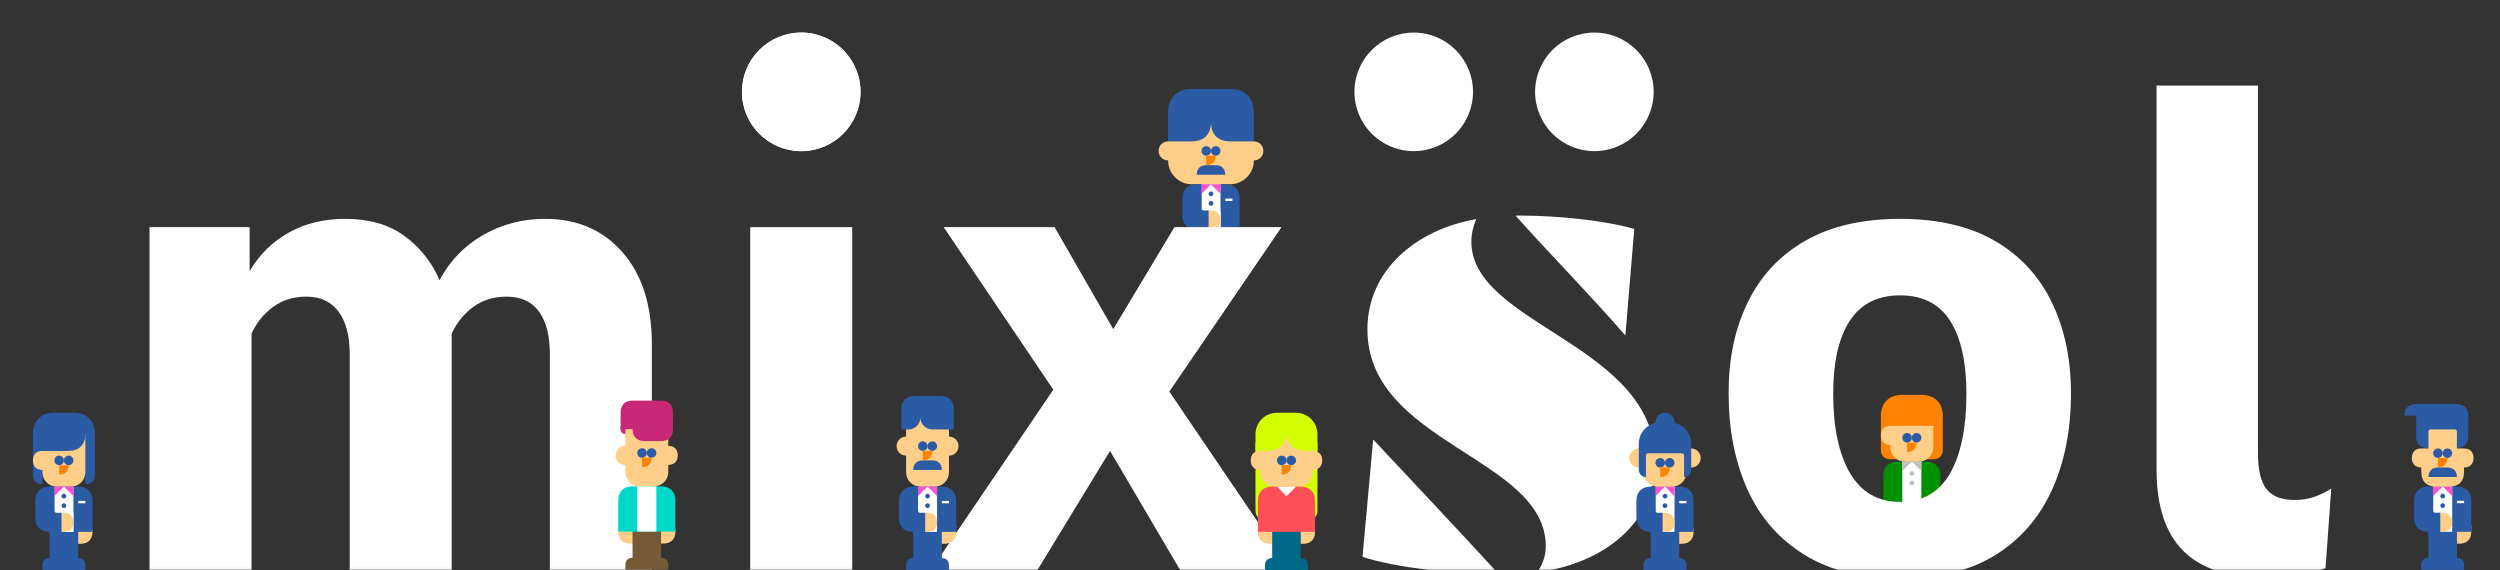 <svg width="1000" height="228" viewBox="0 0 1000 228" fill="none" xmlns="http://www.w3.org/2000/svg">
<rect x="0" y="0" width="1000" height="228" fill="#333333" stroke="none"/>
<path d="M501.546 56.552L491.539 46.378H501.546H467.238H476.978L467.238 56.552C465.132 56.552 463.425 58.259 463.425 60.365C463.425 62.47 465.132 64.177 467.238 64.177C467.238 69.44 471.505 73.708 476.768 73.708H492.017C497.28 73.708 501.547 69.44 501.547 64.177C503.653 64.177 505.36 62.47 505.36 60.365C505.36 58.259 503.653 56.552 501.547 56.552H501.546Z" fill="#FFCF8A"/>
<path d="M482.486 62.27C483.539 62.27 484.392 61.417 484.392 60.364C484.392 59.312 483.539 58.459 482.486 58.459C481.434 58.459 480.581 59.312 480.581 60.364C480.581 61.417 481.434 62.27 482.486 62.27Z" fill="#2C5BA5"/>
<path d="M482.487 66.083C484.882 66.083 486.299 64.665 486.299 62.27H482.487V66.083Z" fill="#FF8300"/>
<path d="M486.298 66.082H482.485C480.09 66.082 478.673 67.501 478.673 69.895H490.109C490.109 67.5 488.691 66.082 486.297 66.082H486.298Z" fill="#2C5BA5"/>
<path d="M486.298 62.27C487.35 62.27 488.203 61.417 488.203 60.364C488.203 59.312 487.35 58.459 486.298 58.459C485.245 58.459 484.392 59.312 484.392 60.364C484.392 61.417 485.245 62.27 486.298 62.27Z" fill="#2C5BA5"/>
<path d="M501.546 45.116C501.546 39.134 498.004 35.586 492.016 35.586H476.767C470.78 35.586 467.237 39.134 467.237 45.116V56.553H476.767C481.554 56.553 484.391 53.719 484.391 48.929C484.391 53.719 487.229 56.553 492.015 56.553H501.545V45.116H501.546Z" fill="#2C5BA5"/>
<path d="M491.063 90.752H489.376V96.579H491.063C494.054 96.579 495.828 94.807 495.828 91.814V90.751H491.063V90.752Z" fill="#FFCF8A"/>
<path d="M495.828 91.814V79.425C495.828 75.835 493.702 73.707 490.11 73.707H478.674C475.082 73.707 472.956 75.835 472.956 79.425V86.096C472.956 89.686 475.082 91.814 478.674 91.814V102.297C476.878 102.297 475.815 103.362 475.815 105.157V107.063H492.969V105.157C492.969 103.363 491.906 102.297 490.109 102.297V91.814H495.827H495.828Z" fill="#2C5BA5"/>
<path d="M488.204 84.189H483.438V91.813H488.204V84.189Z" fill="white"/>
<path d="M480.581 91.813H488.205V73.706H480.581V91.813Z" fill="white"/>
<path d="M484.391 78.472C484.918 78.472 485.344 78.045 485.344 77.519C485.344 76.993 484.918 76.566 484.391 76.566C483.865 76.566 483.438 76.993 483.438 77.519C483.438 78.045 483.865 78.472 484.391 78.472Z" fill="#2C5BA5"/>
<path d="M484.391 82.283C484.918 82.283 485.344 81.856 485.344 81.33C485.344 80.804 484.918 80.377 484.391 80.377C483.865 80.377 483.438 80.804 483.438 81.33C483.438 81.856 483.865 82.283 484.391 82.283Z" fill="#2C5BA5"/>
<path d="M488.205 77.519L484.392 73.706H488.205V77.519Z" fill="#FF51CC"/>
<path d="M480.58 77.519L484.392 73.706H480.58V77.519Z" fill="#FF51CC"/>
<path d="M492.97 79.425H490.11V80.378H492.97V79.425Z" fill="white"/>
<path d="M484.392 84.19H482.629V91.813H484.392C486.785 91.813 488.205 90.396 488.205 88.001C488.205 85.606 486.786 84.189 484.392 84.189V84.19Z" fill="#FFCF8A"/>
<path d="M481.532 84.189C480.934 84.189 480.579 83.835 480.579 83.237V73.706H478.674V93.097H483.439V84.189H481.533H481.532Z" fill="#2C5BA5"/>
<path d="M768.545 157.953H760.921C755.537 157.953 752.343 161.141 752.343 166.531V179.873C752.343 182.268 753.762 183.685 756.156 183.685H773.31C775.703 183.685 777.122 182.268 777.122 179.873V166.531C777.122 161.142 773.93 157.953 768.545 157.953Z" fill="#FF8300"/>
<path d="M771.404 201.561H769.611V207.509H771.404C774.395 207.509 776.169 205.738 776.169 202.744V201.561H771.404Z" fill="#FFCF8A"/>
<path d="M758.655 201.739H753.297V202.745C753.297 205.738 755.071 207.51 758.062 207.51H759.015V201.739H758.655Z" fill="#FFCF8A"/>
<path d="M770.451 213.227V213.232V198.386H759.015V213.228C757.218 213.228 756.155 214.292 756.155 216.088V217.993H773.31V216.088C773.31 214.293 772.247 213.228 770.45 213.228L770.451 213.227Z" fill="#006987"/>
<path d="M770.451 184.637H759.015C755.423 184.637 753.297 186.765 753.297 190.355V202.744H776.169V190.355C776.169 186.765 774.043 184.637 770.451 184.637Z" fill="#009000"/>
<path d="M760.921 202.745H768.545V184.638H760.921V202.745Z" fill="white"/>
<path d="M764.733 190.354C765.259 190.354 765.686 189.928 765.686 189.402C765.686 188.875 765.259 188.449 764.733 188.449C764.207 188.449 763.78 188.875 763.78 189.402C763.78 189.928 764.207 190.354 764.733 190.354Z" fill="#BDC2C5"/>
<path d="M764.733 194.167C765.259 194.167 765.686 193.741 765.686 193.215C765.686 192.688 765.259 192.262 764.733 192.262C764.207 192.262 763.78 192.688 763.78 193.215C763.78 193.741 764.207 194.167 764.733 194.167Z" fill="#BDC2C5"/>
<path d="M764.733 184.637L768.545 188.45V184.637H764.733Z" fill="#BDC2C5"/>
<path d="M760.92 188.45L764.733 184.637H760.92V188.45Z" fill="#BDC2C5"/>
<path d="M756.155 170.342C753.762 170.342 752.342 171.759 752.342 174.154C752.342 176.549 753.761 177.967 756.155 177.967V178.919C756.155 182.077 758.715 184.638 761.873 184.638H767.591C770.749 184.638 773.309 182.077 773.309 178.919V170.342H756.155Z" fill="#FFCF8A"/>
<path d="M762.827 177.013C763.88 177.013 764.733 176.16 764.733 175.108C764.733 174.055 763.88 173.202 762.827 173.202C761.775 173.202 760.921 174.055 760.921 175.108C760.921 176.16 761.775 177.013 762.827 177.013Z" fill="#2C5BA5"/>
<path d="M762.827 180.825C765.222 180.825 766.64 179.407 766.64 177.013H762.827V180.825Z" fill="#FF8300"/>
<path d="M766.639 177.013C767.691 177.013 768.544 176.16 768.544 175.108C768.544 174.055 767.691 173.202 766.639 173.202C765.586 173.202 764.733 174.055 764.733 175.108C764.733 176.16 765.586 177.013 766.639 177.013Z" fill="#2C5BA5"/>
<mask id="mask0_1270_4579" style="mask-type:luminance" maskUnits="userSpaceOnUse" x="0" y="0" width="1000" height="228">
<path d="M999.252 0.674H0V227.944H999.252V0.674Z" fill="white"/>
</mask>
<g mask="url(#mask0_1270_4579)">
<path d="M59.812 90.859H99.845V108.451C103.754 101.819 108.981 96.687 115.528 93.028C122.07 89.369 129.592 87.544 138.094 87.544C147.613 87.544 155.474 89.8 161.682 94.303C167.885 98.807 172.602 104.713 175.834 112.023C179.913 104.371 185.692 98.377 193.172 94.049C200.651 89.712 208.982 87.544 218.162 87.544C230.91 87.544 241.195 92.008 249.016 100.927C256.833 109.855 260.745 122.137 260.745 137.775V228.044H219.947V141.602C219.947 134.292 218.501 128.641 215.611 124.648C212.72 120.655 208.384 118.655 202.606 118.655C197.507 118.655 193.085 120.018 189.346 122.736C185.606 125.454 182.717 129.025 180.676 133.441V228.046H139.878V141.604C139.878 134.294 138.387 128.643 135.414 124.65C132.439 120.658 128.147 118.657 122.538 118.657C117.439 118.657 113.017 120.02 109.278 122.738C105.538 125.456 102.648 129.027 100.608 133.443V228.048H59.81V90.859H59.812Z" fill="white"/>
<path d="M421.325 155.876L377.466 90.859H421.836L445.296 131.654L469.774 90.859H512.612L467.733 156.641L516.183 228.043H472.068L444.019 180.363L414.95 228.043H372.366L421.325 155.876Z" fill="white"/>
<path d="M698.977 195.786C693.959 184.659 691.455 171.858 691.455 157.407C691.455 142.955 694.003 131.486 699.102 120.948C704.203 110.411 711.853 102.202 722.052 96.343C732.253 90.477 744.914 87.543 760.047 87.543C775.18 87.543 787.797 90.476 797.914 96.343C808.024 102.202 815.635 110.411 820.737 120.948C825.836 131.486 828.386 143.641 828.386 157.407C828.386 171.858 825.876 184.659 820.864 195.786C815.846 206.921 808.324 215.633 798.297 221.922C788.265 228.21 775.515 231.359 760.048 231.359C744.581 231.359 731.999 228.211 721.798 221.922C711.6 215.633 703.989 206.921 698.978 195.786H698.977ZM786.565 157.407C786.565 144.829 784.399 135.145 780.063 128.338C775.729 121.547 769.056 118.143 760.047 118.143C751.038 118.143 744.321 121.546 739.902 128.338C735.478 135.145 733.272 144.829 733.272 157.407C733.272 171.013 735.522 181.638 740.03 189.281C744.531 196.933 751.204 200.76 760.046 200.76C768.887 200.76 775.729 196.933 780.062 189.281C784.398 181.637 786.564 171.012 786.564 157.407H786.565Z" fill="white"/>
<path d="M862.635 34.251H903.178V181.127C903.178 187.927 904.325 192.773 906.621 195.658C908.916 198.551 912.696 199.994 917.967 199.994C920.857 199.994 923.578 199.524 926.127 198.591C928.677 197.658 930.801 196.597 932.502 195.403L930.208 227.277C927.148 228.464 923.535 229.398 919.371 230.083C915.204 230.76 910.912 231.103 906.494 231.103C891.533 231.103 880.486 227.532 873.346 220.39C866.204 213.257 862.636 202.456 862.636 188.005V34.251H862.635Z" fill="white"/>
<path d="M340.891 90.859H300.093V228.043H340.891V90.859Z" fill="white"/>
<path d="M320.492 60.457C333.59 60.457 344.207 49.84 344.207 36.742C344.207 23.645 333.59 13.027 320.492 13.027C307.395 13.027 296.777 23.645 296.777 36.742C296.777 49.84 307.395 60.457 320.492 60.457Z" fill="white"/>
<path d="M618.315 218.544C618.315 182.869 546.968 177.528 546.968 131.739C546.968 108.145 566.351 91.854 590.506 87.636C589.381 90.166 588.539 93.54 588.539 96.626C588.539 130.051 662.134 137.642 662.134 184.549C662.134 208.993 641.908 225.284 614.941 228.932C616.347 226.691 618.315 223.317 618.315 218.544Z" fill="white"/>
<path d="M650.14 134.182C650.146 134.189 650.15 134.207 650.155 134.213L653.708 91.573C642.188 88.199 622.806 86.231 608.203 86.231H606.194C619.332 100.985 636.149 118.04 650.139 134.182H650.14Z" fill="white"/>
<path d="M549.274 175.799L545 222.755C558.151 227.051 582.49 229.772 599.83 230.01C584.529 213.364 566.45 194.095 549.274 175.799Z" fill="white"/>
<path d="M565.488 60.458C578.585 60.458 589.203 49.84 589.203 36.743C589.203 23.645 578.585 13.028 565.488 13.028C552.391 13.028 541.773 23.645 541.773 36.743C541.773 49.84 552.391 60.458 565.488 60.458Z" fill="white"/>
<path d="M637.756 60.458C650.854 60.458 661.471 49.84 661.471 36.743C661.471 23.645 650.854 13.028 637.756 13.028C624.659 13.028 614.042 23.645 614.042 36.743C614.042 49.84 624.659 60.458 637.756 60.458Z" fill="white"/>
</g>
<path d="M320.492 60.457C333.59 60.457 344.207 49.84 344.207 36.742C344.207 23.645 333.59 13.027 320.492 13.027C307.395 13.027 296.777 23.645 296.777 36.742C296.777 49.84 307.395 60.457 320.492 60.457Z" fill="white"/>
<path d="M248.247 170.215V171.666C248.247 172.863 248.957 173.572 250.153 173.572H251.39V170.215H248.247Z" fill="#C82878"/>
<path d="M267.307 178.337V178.339V170.606H250.152V178.336C247.759 178.336 246.34 179.753 246.34 182.148C246.34 184.544 247.758 185.961 250.152 185.961V188.82C250.152 191.978 252.713 194.539 255.87 194.539H261.588C264.746 194.539 267.307 191.978 267.307 188.82V185.961C269.699 185.961 271.119 184.544 271.119 182.148C271.119 179.753 269.7 178.336 267.307 178.336V178.337Z" fill="#FFCF8A"/>
<path d="M256.823 183.102C257.876 183.102 258.729 182.249 258.729 181.197C258.729 180.144 257.876 179.291 256.823 179.291C255.771 179.291 254.917 180.144 254.917 181.197C254.917 182.249 255.771 183.102 256.823 183.102Z" fill="#2C5BA5"/>
<path d="M256.823 186.914C259.218 186.914 260.636 185.496 260.636 183.102H256.823V186.914Z" fill="#FF8300"/>
<path d="M260.636 183.102C261.689 183.102 262.542 182.249 262.542 181.197C262.542 180.144 261.689 179.291 260.636 179.291C259.584 179.291 258.73 180.144 258.73 181.197C258.73 182.249 259.584 183.102 260.636 183.102Z" fill="#2C5BA5"/>
<path d="M264.448 160.229H253.012C250.021 160.229 248.247 162.001 248.247 164.995V171.666H253.012C253.012 174.659 254.786 176.431 257.778 176.431H264.448C267.44 176.431 269.214 174.659 269.214 171.666V164.995C269.214 162.001 267.44 160.229 264.448 160.229Z" fill="#C82878"/>
<path d="M247.293 211.675V212.645C247.293 215.639 249.067 217.411 252.059 217.411H254.118V211.675H247.293Z" fill="#FFCF8A"/>
<path d="M270.166 211.675V212.645C270.166 215.639 268.392 217.411 265.401 217.411H264.448H263.342V212.645V211.675H270.166Z" fill="#FFCF8A"/>
<path d="M264.448 223.128V210.332H253.012V223.128C251.216 223.128 250.154 224.192 250.154 225.988V227.894H267.308V225.988C267.308 224.193 266.245 223.128 264.448 223.128Z" fill="#745A37"/>
<path d="M264.448 194.539H253.012C249.42 194.539 247.293 196.667 247.293 200.257V212.646H270.166V200.257C270.166 196.667 268.04 194.539 264.448 194.539Z" fill="#00D8CA"/>
<path d="M254.918 212.646H262.542V194.539H254.918V212.646Z" fill="white"/>
<path d="M503.154 211.781V212.751C503.154 215.745 504.928 217.517 507.92 217.517H509.979V211.781H503.154Z" fill="#FFCF8A"/>
<path d="M526.027 211.781V212.751C526.027 215.745 524.253 217.517 521.262 217.517H520.309H519.203V212.751V211.781H526.027Z" fill="#FFCF8A"/>
<path d="M520.308 223.235V210.1H508.872V223.235C507.075 223.235 506.012 224.299 506.012 226.094V228H523.166V226.094C523.166 224.3 522.103 223.235 520.307 223.235H520.308Z" fill="#006987"/>
<path d="M526.979 204.174V177.013H502.201V204.174C502.201 206.569 503.619 207.987 506.013 207.987V204.174H523.167V207.987C525.56 207.987 526.98 206.569 526.98 204.174H526.979Z" fill="#D3FF00"/>
<path d="M525.073 180.35V172.004H504.106V180.35C501.713 180.35 500.294 181.768 500.294 184.163C500.294 186.558 501.712 187.975 504.106 187.975V188.928C504.106 192.086 506.667 194.646 509.824 194.646H519.355C522.513 194.646 525.073 192.086 525.073 188.928V187.975C527.466 187.975 528.885 186.558 528.885 184.163C528.885 181.768 527.467 180.35 525.073 180.35Z" fill="#FFCF8A"/>
<path d="M520.309 194.645H508.872C505.28 194.645 503.154 196.773 503.154 200.363V212.752H526.027V200.363C526.027 196.773 523.901 194.645 520.309 194.645Z" fill="#FF505A"/>
<path d="M512.684 186.067C513.736 186.067 514.59 185.214 514.59 184.161C514.59 183.109 513.736 182.255 512.684 182.255C511.632 182.255 510.778 183.109 510.778 184.161C510.778 185.214 511.632 186.067 512.684 186.067Z" fill="#2C5BA5"/>
<path d="M512.684 189.879C515.079 189.879 516.497 188.461 516.497 186.067H512.684V189.879Z" fill="#FF8300"/>
<path d="M516.497 186.067C517.549 186.067 518.403 185.214 518.403 184.161C518.403 183.109 517.549 182.255 516.497 182.255C515.445 182.255 514.591 183.109 514.591 184.161C514.591 185.214 515.445 186.067 516.497 186.067Z" fill="#2C5BA5"/>
<path d="M514.59 194.645H512.95H510.778L514.59 198.457L518.402 194.645H514.59Z" fill="white"/>
<path d="M518.402 165.101H510.778C506.041 165.101 502.201 168.942 502.201 173.679V180.35H506.966C511.753 180.35 514.59 177.515 514.59 172.726C514.59 177.516 517.428 180.35 522.213 180.35H526.979V173.679C526.979 168.942 523.138 165.101 518.401 165.101H518.402Z" fill="#D3FF00"/>
<path d="M37.946 173.678C37.946 168.289 34.754 165.1 29.368 165.1H21.745C16.36 165.1 13.167 168.288 13.167 173.678V189.879C13.167 192.274 14.585 193.692 16.979 193.692V189.879H18.412V173.678H32.704V189.879H34.134V193.692C36.527 193.692 37.946 192.274 37.946 189.879V173.678Z" fill="#2C5BA5"/>
<path d="M34.134 180.35V173.679H27.463V180.35H16.979C14.586 180.35 13.167 181.767 13.167 184.162C13.167 186.557 14.585 187.974 16.979 187.974V188.927C16.979 192.085 19.54 194.645 22.698 194.645H28.416C31.573 194.645 34.134 192.085 34.134 188.927V180.35Z" fill="#FFCF8A"/>
<path d="M32.228 211.689H30.542V217.516H32.228C35.22 217.516 36.994 215.745 36.994 212.751V211.688H32.228V211.689Z" fill="#FFCF8A"/>
<path d="M36.993 212.752V200.363C36.993 196.773 34.867 194.645 31.275 194.645H19.839C16.247 194.645 14.121 196.773 14.121 200.363V207.034C14.121 210.623 16.247 212.752 19.839 212.752V223.235C18.042 223.235 16.979 224.299 16.979 226.095V228H34.133V226.095C34.133 224.3 33.07 223.235 31.274 223.235V212.752H36.992H36.993Z" fill="#2C5BA5"/>
<path d="M29.369 205.128H24.604V212.752H29.369V205.128Z" fill="white"/>
<path d="M21.744 212.752H29.368L29.368 194.645H21.744V212.752Z" fill="white"/>
<path d="M25.557 199.41C26.083 199.41 26.51 198.983 26.51 198.457C26.51 197.931 26.083 197.504 25.557 197.504C25.031 197.504 24.604 197.931 24.604 198.457C24.604 198.983 25.031 199.41 25.557 199.41Z" fill="#2C5BA5"/>
<path d="M25.557 203.222C26.083 203.222 26.51 202.795 26.51 202.269C26.51 201.743 26.083 201.316 25.557 201.316C25.031 201.316 24.604 201.743 24.604 202.269C24.604 202.795 25.031 203.222 25.557 203.222Z" fill="#2C5BA5"/>
<path d="M29.369 198.457L25.557 194.645H29.369V198.457Z" fill="#FF51CC"/>
<path d="M21.745 198.457L25.557 194.645H21.745V198.457Z" fill="#FF51CC"/>
<path d="M34.135 200.362H31.275V201.315H34.135V200.362Z" fill="white"/>
<path d="M25.556 205.128H23.794V212.752H25.556C27.949 212.752 29.369 211.334 29.369 208.939C29.369 206.544 27.951 205.127 25.556 205.127V205.128Z" fill="#FFCF8A"/>
<path d="M22.697 205.128C22.098 205.128 21.744 204.774 21.744 204.175V194.645H19.838V214.035H24.604V205.128H22.698H22.697Z" fill="#2C5BA5"/>
<path d="M23.65 186.067C24.703 186.067 25.556 185.214 25.556 184.161C25.556 183.109 24.703 182.255 23.65 182.255C22.598 182.255 21.745 183.109 21.745 184.161C21.745 185.214 22.598 186.067 23.65 186.067Z" fill="#2C5BA5"/>
<path d="M23.65 189.879C26.045 189.879 27.463 188.461 27.463 186.067H23.65V189.879Z" fill="#FF8300"/>
<path d="M27.463 186.067C28.515 186.067 29.369 185.214 29.369 184.161C29.369 183.109 28.515 182.255 27.463 182.255C26.41 182.255 25.557 183.109 25.557 184.161C25.557 185.214 26.41 186.067 27.463 186.067Z" fill="#2C5BA5"/>
<path d="M27.463 172.257H15.237V180.35H27.463C31.652 180.35 34.134 177.87 34.134 173.679V172.257H27.463Z" fill="#2C5BA5"/>
<path d="M672.667 211.454H670.883V217.517H672.667C675.659 217.517 677.433 215.745 677.433 212.752V211.454H672.667Z" fill="#FFCF8A"/>
<path d="M677.432 212.752V200.363C677.432 196.773 675.306 194.645 671.714 194.645H660.278C656.686 194.645 654.56 196.773 654.56 200.363V207.034C654.56 210.623 656.686 212.752 660.278 212.752V223.235C658.482 223.235 657.419 224.299 657.419 226.095V228H674.573V226.095C674.573 224.3 673.51 223.235 671.713 223.235V212.752H677.431H677.432Z" fill="#2C5BA5"/>
<path d="M662.184 212.752H669.808V194.645H662.184V212.752Z" fill="white"/>
<path d="M665.997 199.41C666.523 199.41 666.95 198.983 666.95 198.457C666.95 197.931 666.523 197.504 665.997 197.504C665.471 197.504 665.044 197.931 665.044 198.457C665.044 198.983 665.471 199.41 665.997 199.41Z" fill="#2C5BA5"/>
<path d="M665.997 203.222C666.523 203.222 666.95 202.795 666.95 202.269C666.95 201.743 666.523 201.316 665.997 201.316C665.471 201.316 665.044 201.743 665.044 202.269C665.044 202.795 665.471 203.222 665.997 203.222Z" fill="#2C5BA5"/>
<path d="M669.809 198.457L665.997 194.645H669.809V198.457Z" fill="#FF51CC"/>
<path d="M662.184 198.457L665.997 194.645H662.184V198.457Z" fill="#FF51CC"/>
<path d="M674.574 200.362H671.714V201.315H674.574V200.362Z" fill="white"/>
<path d="M665.996 205.128H664.091V212.752H665.996C668.389 212.752 669.809 211.334 669.809 208.939C669.809 206.544 668.39 205.127 665.996 205.127V205.128Z" fill="#FFCF8A"/>
<path d="M663.137 205.128C662.539 205.128 662.184 204.774 662.184 204.175V194.645H660.279V214.536H665.044V205.128H663.138H663.137Z" fill="#2C5BA5"/>
<path d="M676.48 179.396H655.513C653.408 179.396 651.701 181.102 651.701 183.208C651.701 185.313 653.408 187.02 655.513 187.02H657.419V188.926C657.419 192.084 659.979 194.644 663.137 194.644H668.855C672.013 194.644 674.573 192.084 674.573 188.926V187.02H676.479C678.584 187.02 680.291 185.313 680.291 183.208C680.291 181.102 678.584 179.396 676.479 179.396H676.48Z" fill="#FFCF8A"/>
<path d="M664.091 187.02C665.144 187.02 665.997 186.167 665.997 185.114C665.997 184.062 665.144 183.208 664.091 183.208C663.039 183.208 662.186 184.062 662.186 185.114C662.186 186.167 663.039 187.02 664.091 187.02Z" fill="#2C5BA5"/>
<path d="M664.091 190.832C666.486 190.832 667.903 189.414 667.903 187.02H664.091V190.832Z" fill="#FF8300"/>
<path d="M667.902 187.02C668.955 187.02 669.808 186.167 669.808 185.114C669.808 184.062 668.955 183.208 667.902 183.208C666.85 183.208 665.997 184.062 665.997 185.114C665.997 186.167 666.85 187.02 667.902 187.02Z" fill="#2C5BA5"/>
<path d="M676.479 187.973V177.49C676.479 173.409 673.627 169.995 669.808 169.128V168.913C669.808 166.808 668.102 165.101 665.996 165.101C663.891 165.101 662.184 166.808 662.184 168.913V169.128C658.365 169.996 655.513 173.409 655.513 177.49V187.973C655.513 189.553 656.793 190.832 658.372 190.832V187.973V182.255C658.372 181.657 658.727 181.302 659.325 181.302H672.667C673.265 181.302 673.62 181.657 673.62 182.255V185.848V187.974V190.833C675.199 190.833 676.479 189.553 676.479 187.974V187.973Z" fill="#2C5BA5"/>
<path d="M379.595 182.255C381.701 182.255 383.408 180.548 383.408 178.443C383.408 176.337 381.701 174.63 379.595 174.63V163.768H362.441V174.63C360.335 174.63 358.628 176.337 358.628 178.443C358.628 180.548 360.335 182.255 362.441 182.255V188.926C362.441 192.084 365.001 194.644 368.159 194.644H373.877C377.035 194.644 379.595 192.084 379.595 188.926V182.255Z" fill="#FFCF8A"/>
<path d="M369.113 180.348C370.165 180.348 371.018 179.495 371.018 178.443C371.018 177.39 370.165 176.537 369.113 176.537C368.06 176.537 367.207 177.39 367.207 178.443C367.207 179.495 368.06 180.348 369.113 180.348Z" fill="#2C5BA5"/>
<path d="M369.112 184.161C371.507 184.161 372.924 182.743 372.924 180.349H369.112V184.161Z" fill="#FF8300"/>
<path d="M372.924 184.161H369.111C366.716 184.161 365.299 185.58 365.299 187.974H376.735C376.735 185.579 375.317 184.161 372.923 184.161H372.924Z" fill="#2C5BA5"/>
<path d="M372.923 180.348C373.976 180.348 374.829 179.495 374.829 178.443C374.829 177.39 373.976 176.537 372.923 176.537C371.871 176.537 371.018 177.39 371.018 178.443C371.018 179.495 371.871 180.348 372.923 180.348Z" fill="#2C5BA5"/>
<path d="M375.666 210.203V217.516H377.688C380.68 217.516 382.454 215.745 382.454 212.751V210.202H375.666V210.203Z" fill="#FFCF8A"/>
<path d="M382.454 212.752V200.363C382.454 196.773 380.328 194.645 376.736 194.645H365.3C361.708 194.645 359.582 196.773 359.582 200.363V207.034C359.582 210.623 361.708 212.752 365.3 212.752V223.235C363.504 223.235 362.441 224.299 362.441 226.095V228H379.595V226.095C379.595 224.3 378.532 223.235 376.735 223.235V212.752H382.453H382.454Z" fill="#2C5BA5"/>
<path d="M367.207 212.752H374.831V194.645H367.207V212.752Z" fill="white"/>
<path d="M371.018 199.41C371.544 199.41 371.971 198.983 371.971 198.457C371.971 197.931 371.544 197.504 371.018 197.504C370.492 197.504 370.065 197.931 370.065 198.457C370.065 198.983 370.492 199.41 371.018 199.41Z" fill="#2C5BA5"/>
<path d="M371.018 203.222C371.544 203.222 371.971 202.795 371.971 202.269C371.971 201.743 371.544 201.316 371.018 201.316C370.492 201.316 370.065 201.743 370.065 202.269C370.065 202.795 370.492 203.222 371.018 203.222Z" fill="#2C5BA5"/>
<path d="M374.83 198.457L371.018 194.645H374.83V198.457Z" fill="#FF51CC"/>
<path d="M367.206 198.457L371.018 194.645H367.206V198.457Z" fill="#FF51CC"/>
<path d="M379.596 200.362H376.736V201.315H379.596V200.362Z" fill="white"/>
<path d="M371.017 205.128H368.68V212.752H371.017C373.41 212.752 374.83 211.334 374.83 208.939C374.83 206.544 373.411 205.127 371.017 205.127V205.128Z" fill="#FFCF8A"/>
<path d="M368.16 205.128C367.561 205.128 367.207 204.774 367.207 204.175V194.645H365.301V214.973H370.067V205.128H368.161H368.16Z" fill="#2C5BA5"/>
<path d="M376.736 158.43H365.299C362.668 158.43 360.534 160.563 360.534 163.195V167.007V171.773H363.394C366.025 171.773 368.159 169.64 368.159 167.007C368.159 169.639 370.293 171.773 372.924 171.773V171.764L376.737 171.773H381.502V163.195C381.502 160.563 379.368 158.43 376.737 158.43H376.736Z" fill="#2C5BA5"/>
<path d="M981.719 210.164V217.478H983.741C986.732 217.478 988.506 215.706 988.506 212.713V210.163H981.719V210.164Z" fill="#FFCF8A"/>
<path d="M988.506 212.712V200.323C988.506 196.733 986.38 194.605 982.788 194.605H971.352C967.76 194.605 965.634 196.733 965.634 200.323V206.994C965.634 210.584 967.76 212.712 971.352 212.712V223.195C969.555 223.195 968.492 224.26 968.492 226.055V227.961H985.647V226.055C985.647 224.261 984.583 223.195 982.787 223.195V212.712H988.505H988.506Z" fill="#2C5BA5"/>
<path d="M973.258 212.713H980.881V194.606H973.258V212.713Z" fill="white"/>
<path d="M977.07 199.371C977.596 199.371 978.023 198.944 978.023 198.418C978.023 197.891 977.596 197.465 977.07 197.465C976.544 197.465 976.117 197.891 976.117 198.418C976.117 198.944 976.544 199.371 977.07 199.371Z" fill="#2C5BA5"/>
<path d="M977.07 203.183C977.596 203.183 978.023 202.756 978.023 202.23C978.023 201.703 977.596 201.277 977.07 201.277C976.544 201.277 976.117 201.703 976.117 202.23C976.117 202.756 976.544 203.183 977.07 203.183Z" fill="#2C5BA5"/>
<path d="M980.881 198.417L977.07 194.605H980.881V198.417Z" fill="#FF51CC"/>
<path d="M973.258 198.417L977.07 194.605H973.258V198.417Z" fill="#FF51CC"/>
<path d="M985.648 200.324H982.788V201.277H985.648V200.324Z" fill="white"/>
<path d="M977.07 205.088H974.732V212.712H977.07C979.463 212.712 980.882 211.295 980.882 208.9C980.882 206.505 979.464 205.087 977.07 205.087V205.088Z" fill="#FFCF8A"/>
<path d="M974.21 205.088C973.612 205.088 973.257 204.734 973.257 204.135V194.605H971.352V214.933H976.117V205.088H974.211H974.21Z" fill="#2C5BA5"/>
<path d="M987.323 166.222C987.323 163.307 985.561 161.582 982.588 161.582H966.489C963.516 161.582 961.754 163.307 961.754 166.222H965.542C966.083 166.222 966.422 166.507 966.48 166.999V167.395H966.489V174.574C966.489 177.49 968.251 179.214 971.224 179.214H982.588C985.561 179.214 987.323 177.489 987.323 174.574V166.221V166.222Z" fill="#2C5BA5"/>
<path d="M985.608 179.383H982.762V172.717C982.762 172.119 982.408 171.764 981.813 171.764H972.325C971.729 171.764 971.376 172.118 971.376 172.717V179.383H968.529C966.147 179.383 964.734 180.799 964.734 183.192C964.734 185.585 966.147 187.001 968.529 187.001V188.906C968.529 192.496 970.648 194.62 974.223 194.62H979.916C983.49 194.62 985.609 192.496 985.609 188.906V187.001C987.991 187.001 989.404 185.585 989.404 183.192C989.404 180.799 987.991 179.383 985.609 179.383H985.608Z" fill="#FFCF8A"/>
<path d="M975.172 183.192C976.22 183.192 977.069 182.34 977.069 181.287C977.069 180.235 976.22 179.383 975.172 179.383C974.124 179.383 973.274 180.235 973.274 181.287C973.274 182.34 974.123 183.192 975.172 183.192Z" fill="#2C5BA5"/>
<path d="M975.173 187.001C977.557 187.001 978.968 185.583 978.968 183.192H975.173V187.001Z" fill="#FF8300"/>
<path d="M978.967 183.192C980.015 183.192 980.864 182.34 980.864 181.287C980.864 180.235 980.015 179.383 978.967 179.383C977.919 179.383 977.069 180.235 977.069 181.287C977.069 182.34 977.918 183.192 978.967 183.192Z" fill="#2C5BA5"/>
<path d="M978.968 187.001H975.173C972.789 187.001 971.378 188.42 971.378 190.811H982.763C982.763 188.417 981.35 187.001 978.968 187.001Z" fill="#2C5BA5"/>
</svg>
